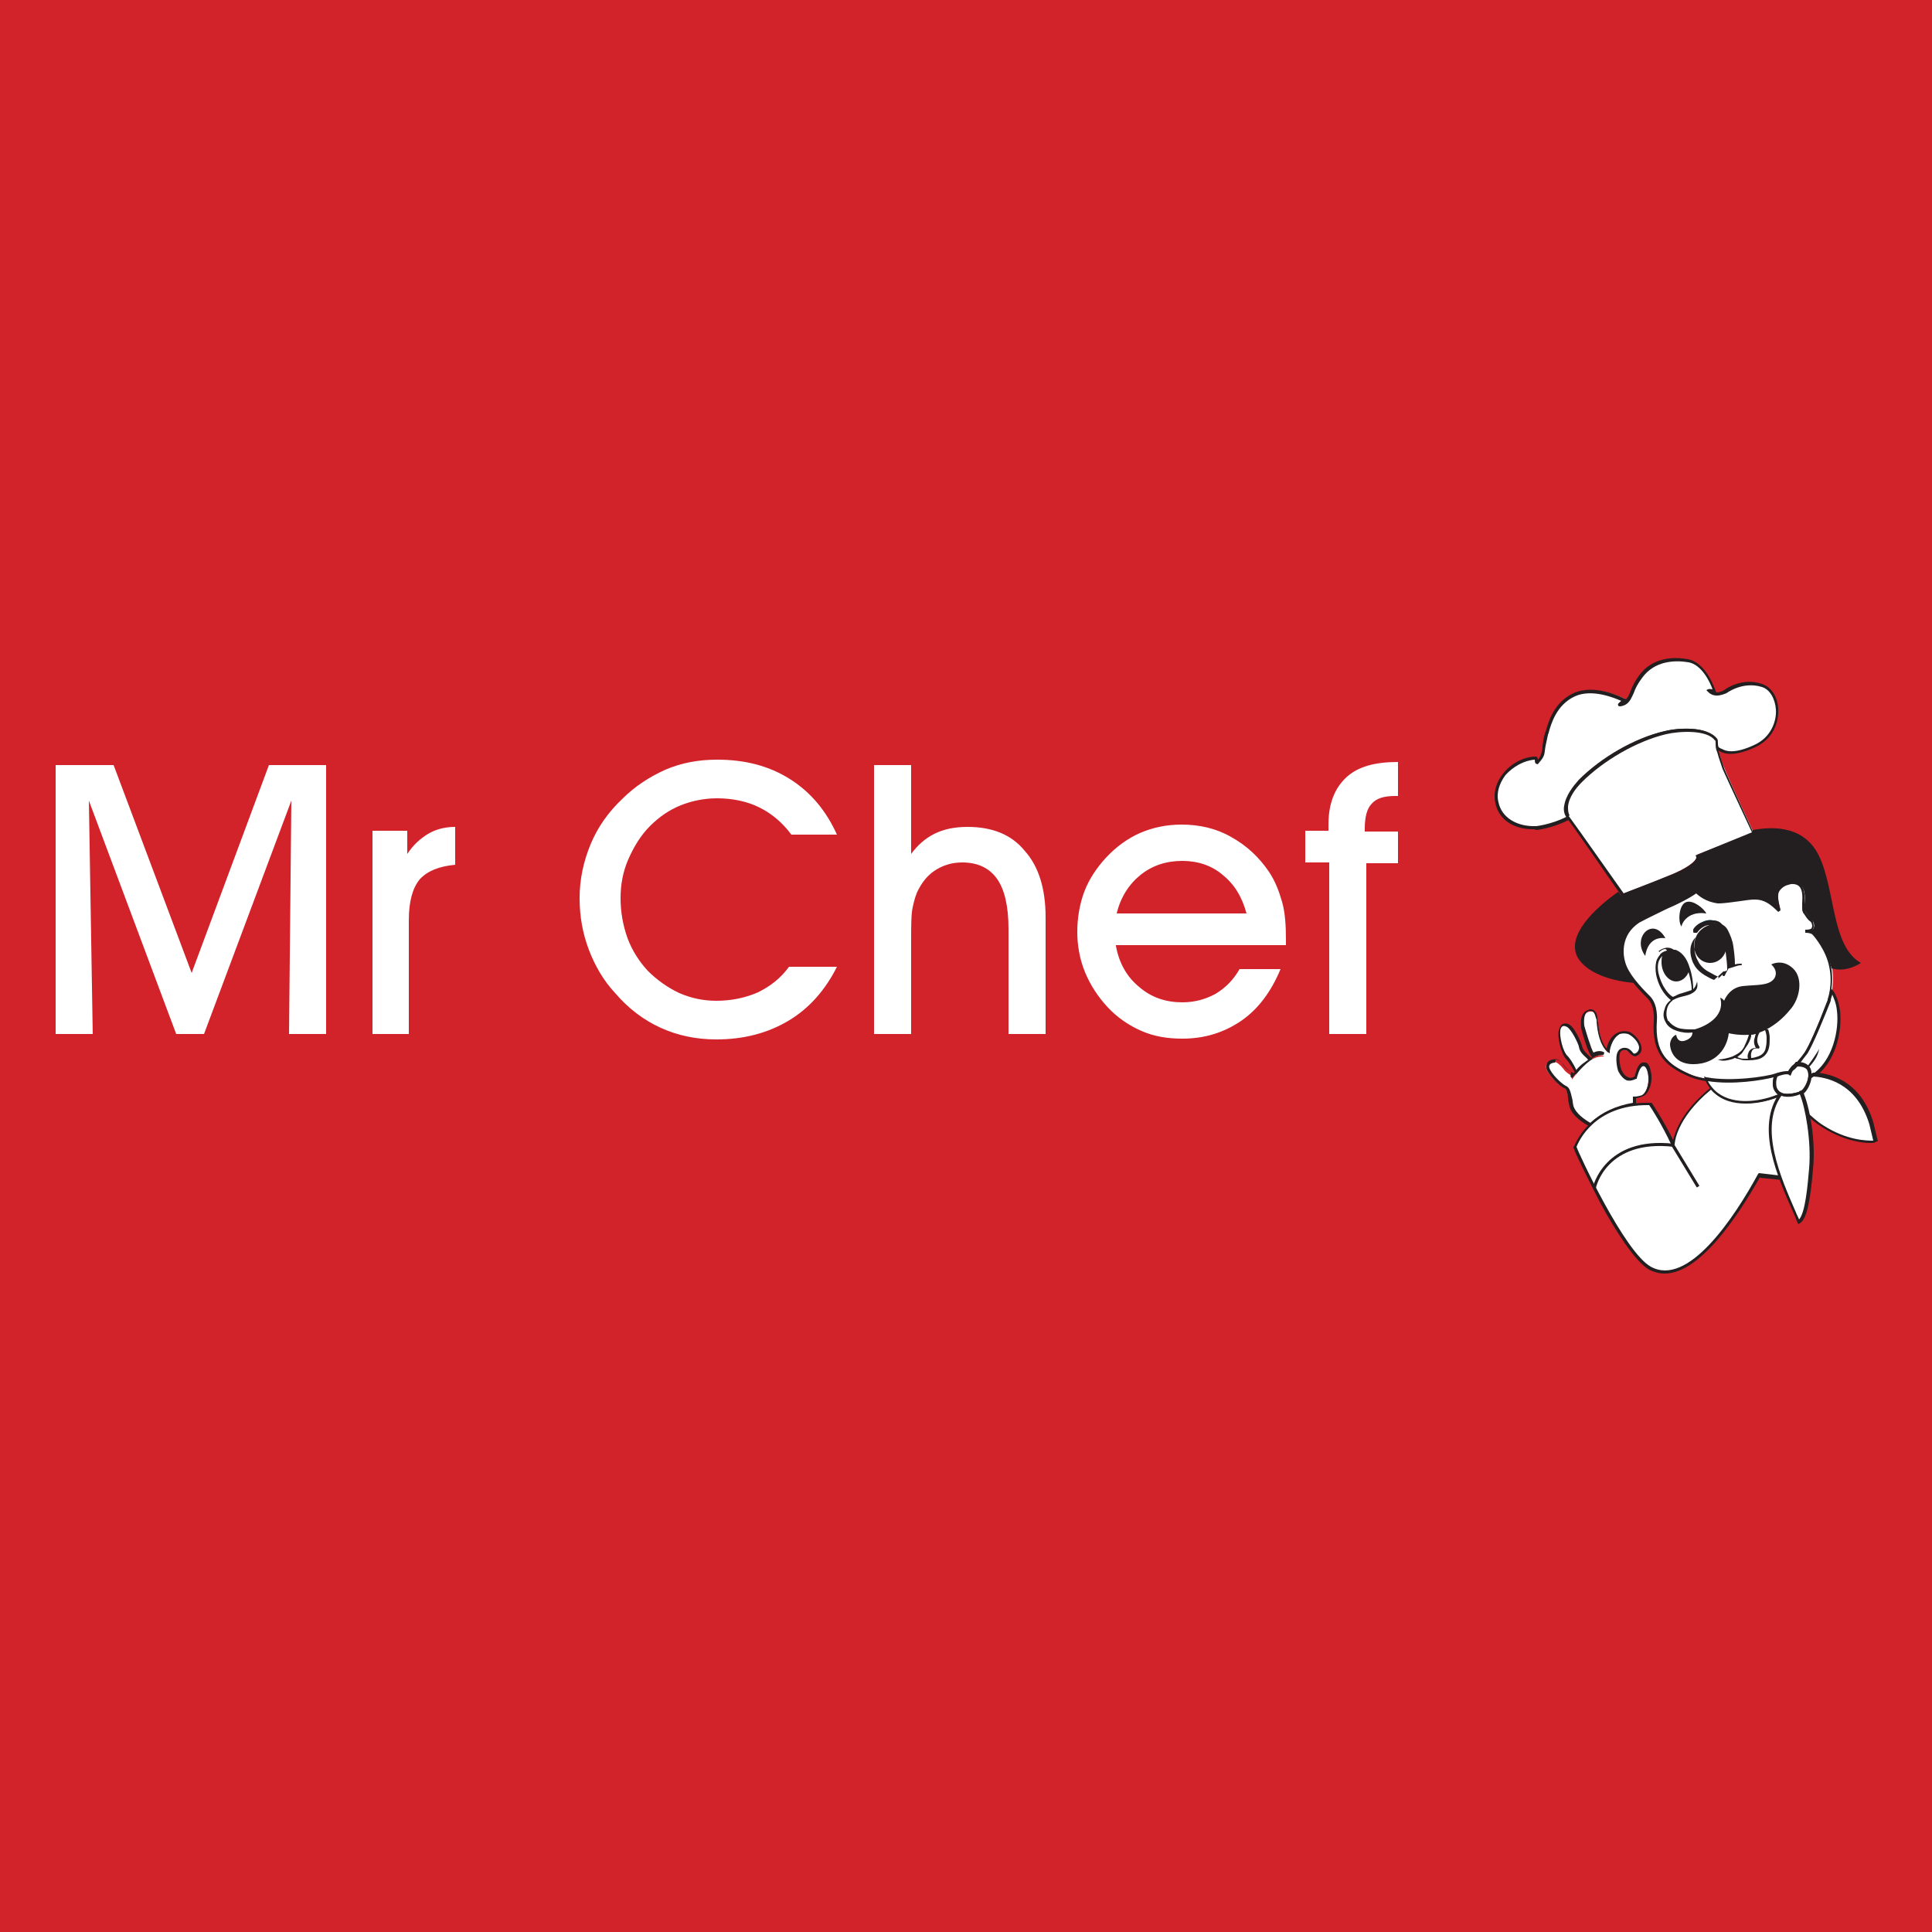 <svg xmlns="http://www.w3.org/2000/svg" id="Layer_1" x="0" y="0" version="1.1" viewBox="0 0 250 250" xml:space="preserve"><style>.st1{fill-rule:evenodd;clip-rule:evenodd;fill:#fff}.st2,.st4{fill:#231f20}.st4{fill-rule:evenodd;clip-rule:evenodd}</style><path id="BG" fill="#d2232b" d="M0 0h250v250H0z"/><path d="M198.8 98.1c-2.8.1-5.7 2.7-5.1 5.8.4 1.9 2.3 3.4 5.1 3.2 0 0 2-.2 4.2-1.3l-.1-.1v-.1c-.1-.3-.2-.8-.2-1.2.2-1.3 1-2.4 1.9-3.3 2.8-2.8 7.2-5.3 11-6.3 1.6-.4 5.3-.7 6.5.9.1.2.1.6.2 1.1l.4.2c.5.4 1.7.7 4.4-.5 3.9-1.8 3.5-7.1.9-7.9-2.6-.8-4.8.8-4.8.8s-1.4.8-2.2-.1c0 0 .3-.1.9.1 0 0-1.1-3.6-3.4-4-2.3-.4-4.7 0-6.1 2-1.5 2-1.1 3.2-2.7 3.6 0 0-.5.1.5-.6 0 0-3.7-1.9-6.4-.7s-3.3 4.2-3.6 5.1c-.3.9-.3 2.1-.5 2.6s-.8 1.1-.8 1.1l-.1-.4z" class="st1"/><path d="M198.3 107.3c-2.5 0-4.4-1.3-4.8-3.4-.3-1.3.1-2.7 1-3.8 1-1.3 2.7-2.2 4.2-2.2h.1l.1.1s.1.1.1.3c.2-.2.3-.4.4-.7.1-.2.2-.7.2-1.1.1-.5.1-1 .3-1.5 0-.1 0-.2.1-.3.3-1.1 1-3.8 3.6-5 2.8-1.3 6.4.6 6.6.7l.2.1c.3-.3.4-.6.6-1.1.2-.5.5-1.2 1.1-2 1.3-1.8 3.5-2.6 6.3-2.1 2.4.4 3.5 3.9 3.6 4.1l.1.2c.5 0 1-.3 1-.3.1-.1 2.3-1.7 4.9-.8 1.2.4 2 1.6 2.1 3.2.1 1.7-.6 3.9-3 5-2.6 1.2-3.9.9-4.6.5 0 0-.1-.1-.4-.2h-.1v-.1c0-.2-.1-.4-.1-.6 0-.2 0-.4-.1-.4-1-1.4-4.6-1.2-6.3-.8-3.8.9-8.1 3.4-10.9 6.2-.7.7-1.7 1.9-1.8 3.2 0 .3 0 .8.2 1.1v.1l.1.1.1.2-.2.1c-2.2 1.1-4.1 1.3-4.2 1.3-.2-.1-.3-.1-.5-.1zm.3-9c-1.4.1-2.8.9-3.8 2-.8 1.1-1.2 2.3-.9 3.5.4 2 2.4 3.2 4.9 3.1 0 0 1.9-.2 3.9-1.2v-.1c-.2-.3-.3-.9-.2-1.3.2-1.4 1.2-2.6 1.9-3.4 2.9-2.9 7.2-5.4 11.1-6.3 1.6-.4 5.4-.7 6.7 1 .1.1.1.4.1.6 0 .1 0 .3.1.5.2.1.3.2.4.2.5.3 1.6.7 4.2-.5 2.2-1 2.9-3.1 2.8-4.6-.1-1.4-.8-2.6-1.8-2.9-2.5-.8-4.6.8-4.6.8-.1 0-1.5.8-2.4-.2l-.2-.2.2-.1s.2-.1.6 0c-.3-.9-1.4-3.2-3.1-3.5-1.8-.3-4.4-.2-6 2-.6.8-.9 1.4-1.1 2-.4.8-.6 1.5-1.7 1.7-.1 0-.3 0-.3-.1-.1-.2 0-.3.4-.6-.9-.4-3.8-1.6-6-.6-2.4 1.1-3.1 3.6-3.4 4.7 0 .1-.1.2-.1.3-.1.4-.2 1-.3 1.4-.1.5-.1.9-.2 1.2-.2.6-.8 1.1-.8 1.2l-.3-.1c-.1-.2-.1-.4-.1-.5z" class="st2"/><path d="M202.8 105.6v-.1c-.1-.3-.2-.8-.2-1.2.2-1.3 1-2.4 1.9-3.3 2.8-2.8 7.2-5.3 11-6.3 1.6-.4 5.3-.7 6.5.9.2.2 0 .8.3 1.5.3.9.6 1.7.8 2.2.7 1.8 3.8 8.4 3.8 8.4l-7.3 2.9s.4.9-2.9 2.4c-3.3 1.4-6.8 2.7-6.8 2.7s-7-10.1-7.1-10.1z" class="st1"/><path d="M209.9 116l-.1-.1c-1.8-2.6-6.5-9.4-7.1-10.1l-.1-.2c-.2-.3-.3-.9-.2-1.3.2-1.4 1.2-2.6 1.9-3.4 2.9-2.9 7.2-5.4 11.1-6.3 1.6-.4 5.4-.7 6.7 1 .1.1.1.4.1.6 0 .3 0 .6.2 1l.2.7c.2.6.4 1.1.5 1.5.7 1.7 3.8 8.3 3.8 8.4l.1.2-7.3 3c0 .1 0 .2-.1.3-.2.5-.8 1.2-3 2.1-3.3 1.4-6.8 2.7-6.8 2.7l.1-.1zm-6.9-10.4c.3.4 1.6 2.2 7.1 10 .7-.3 3.7-1.4 6.6-2.6 2.5-1.1 2.9-1.9 2.8-2.1l-.1-.2.2-.1 7.1-2.9c-.5-1.1-3.1-6.6-3.8-8.2l-.5-1.5-.2-.7c-.2-.4-.2-.8-.2-1.1 0-.2 0-.4-.1-.4-1-1.4-4.6-1.2-6.3-.8-3.8.9-8.1 3.4-10.9 6.2-.7.7-1.7 1.9-1.8 3.2 0 .3 0 .8.2 1.1l-.1.1z" class="st2"/><path d="M219.5 115.4s.9 1.1 2.9 1.1c1.9 0 3.6-.5 4.9-.5 1.3 0 2.2.7 3.1 1.7 0 0-.6-1.7-.2-2.5.4-.8 1.9-1.4 2.8-.8.9.6.6 2.2.6 2.5 0 .3-.1.8 0 .8.1.1.5.9.9 1.2.3.3.5 1.1.1 1.3-.4.2-.9.1-.9.1s.8.1 1 .3c.3.3 1.8 2.1 2.3 4.3.5 2.2-.1 4-.2 4.3-.1.3-2 5.3-3.1 6.9-1 1.6-1.8 2-2 2.3l-.1.3s-.5-.2-1.6.3-7.8 1.4-11.1.1c-3.3-1.4-4.9-3-4.6-7.1 0 0 .2-1.9-.9-3s-2.8-2.8-3.2-4.4c-.4-1.6-.4-3.8 1.9-5.3 2.2-1.4 5.5-2.4 7.4-3.9z" class="st1"/><path d="M223.6 140.1c-1.8 0-3.5-.2-4.8-.7-3.2-1.3-5.1-3-4.8-7.3 0 0 .2-1.9-.8-2.9l-.1-.1c-1.1-1.1-2.7-2.8-3.2-4.4-.3-1.1-.7-3.8 1.9-5.5 1.1-.7 2.3-1.3 3.6-1.9 1.5-.7 2.8-1.3 3.8-2.1l.1-.1.1.1s.9 1 2.7 1.1c1 0 2-.1 2.9-.3.7-.1 1.4-.2 2-.2 1.1 0 1.9.5 2.8 1.3-.1-.6-.3-1.4 0-2 .2-.5.8-.9 1.4-1 .6-.2 1.2-.1 1.6.2.9.6.7 2.1.7 2.6v.8s.1.1.1.2c.2.3.5.7.7.9.3.2.4.7.4 1.1 0 .3-.2.4-.3.5.1 0 .2.1.2.1.3.3 1.9 2.2 2.3 4.4.5 2.4-.2 4.3-.2 4.4v.1c-.8 2-2.2 5.5-3 6.8-.7 1.1-1.3 1.6-1.6 1.9-.2.1-.3.3-.3.3l-.2.5-.2-.1s-.4-.2-1.5.3c-.6.5-3.4 1-6.3 1zm-4.1-24.5c-1 .7-2.4 1.4-3.8 2-1.2.6-2.5 1.2-3.6 1.8-2.4 1.6-2.1 4.1-1.8 5.1.4 1.5 2 3.2 3.1 4.3l.1.1c1.1 1.1.9 3.1.9 3.2-.3 4.2 1.4 5.7 4.5 7 3.3 1.3 9.8.4 10.9-.1.8-.3 1.3-.3 1.6-.3l.1-.2c.1-.1.2-.3.4-.5.4-.3.9-.8 1.6-1.8.6-.9 1.7-3.4 3-6.8v-.1s.7-1.9.2-4.2c-.4-2.1-1.9-3.9-2.2-4.2-.1-.1-.5-.2-.8-.2h-.1v-.4h.1c.1 0 .4 0 .6-.1.1 0 .1-.1.2-.3 0-.3-.1-.6-.3-.7-.3-.2-.6-.7-.8-1-.1-.1-.1-.1-.1-.2-.1-.1-.1-.2-.1-.9v-.2c0-.4.2-1.8-.5-2.3-.3-.2-.8-.3-1.3-.1-.5.1-1 .5-1.2.9-.3.6.1 1.9.2 2.4l-.3.2c-1-1-1.8-1.6-3-1.6-.6 0-1.2.1-1.9.2-.9.1-1.9.3-2.9.3-1.6-.2-2.5-1-2.8-1.3z" class="st2"/><path fill="#00adee" fill-rule="evenodd" d="M219.4 120.5c0 .1-.1.1-.2 0-.1 0-.1-.1 0-.2 0 0 .3-.6 1.1-1 .4-.2.9-.3 1.3-.2.4 0 .8.2 1.1.4.1.1.1.1 0 .2s-.1.1-.2 0c-.2-.2-.6-.3-.9-.4-.4 0-.9.1-1.2.2-.7.5-1 1-1 1z" clip-rule="evenodd"/><path d="M219.3 120.7h-.1c-.1 0-.1-.1-.1-.2v-.2c0-.1.4-.7 1.2-1 .4-.2.9-.3 1.4-.2.5 0 .9.2 1.1.5.1 0 .1.1.1.2s0 .1-.1.2c0 .1-.1.1-.2.1s-.1 0-.2-.1c-.2-.2-.5-.3-.8-.3-.4 0-.8 0-1.1.2-.6.3-.9.8-.9.8h-.3zm2.1-1.3c-.4 0-.7.1-1.1.2-.7.3-1 .9-1.1.9 0-.1.4-.6 1-.9.4-.2.8-.2 1.3-.2.4 0 .7.2 1 .4-.2-.2-.6-.4-1-.4h-.1z" class="st2"/><path d="M222.1 122.7c-.8 0-1.4-.6-1.4-1.4 0-.8.6-1.4 1.4-1.4s1.4.6 1.4 1.4c-.1.8-.7 1.4-1.4 1.4zm0-2.5c-.6 0-1.1.5-1.1 1.1 0 .6.5 1.1 1.1 1.1.6 0 1.1-.5 1.1-1.1 0-.6-.5-1.1-1.1-1.1z" class="st2"/><path d="M222.4 126.4c-.3-.1-.7-.3-1.2-.6-.6-.3-1.2-.8-1.5-1.5-.2-.3-.3-.7-.4-1.1-.1-.6-.1-1.2.1-1.8.2-.6.6-1.1 1.3-1.5.4-.2.8-.3 1.3-.4h.2c.6 0 1.1.3 1.4.9.3.6.6 1.3.7 2.1.1.7.2 1.5.2 2.3.3-.1.6-.1.8-.1.1 0 .1.1.1.1 0 .1-.1.1-.1.1-.3 0-.6.1-.9.2-.2.1-.4.1-.6.2h-.1c-.1.1-.1.1-.1.2l-.1.1-.3.6c0 .1-.1.1-.2.1s-.1-.1-.1-.2c-.7.7-.6.5-.5.3zm-9.5-2.7s.2-2.6 2.6-2.3c-1.6-2.9-4.4-.1-2.6 2.3zm4.7-3.8c-.1 0 .5-2.1 3.2-1.7-.3-.6-1.6-1.7-2.5-1.5-1.1.2-1.2 2.7-.7 3.2zm5.3 5.9l.1-.1h.2c.1 0 .1-.1.2-.1 0 0 .1 0 .1-.1 0-.7-.1-1.5-.2-2.3v-.1c-.3.9-1.1 1.5-2 1.5-1.2 0-2.1-1-2.1-2.3 0-.4.1-.7.2-1-.2.2-.4.5-.5.8-.2.5-.2 1.1-.1 1.6.1.4.2.8.4 1.1.3.6.9 1.1 1.4 1.4.5.3.9.5 1.2.6l1.1-1z" class="st4"/><path d="M216.6 125.4c-.6 0-1.1-.5-1.1-1.1 0-.6.5-1.1 1.1-1.1.6 0 1.1.5 1.1 1.1-.1.6-.5 1.1-1.1 1.1zm0-1.9c-.5 0-.8.4-.8.8 0 .5.4.8.8.8s.8-.4.8-.8c0-.5-.4-.8-.8-.8z" class="st2"/><path d="M218.5 125.8c-.3.7-.9 1.2-1.6 1.2-1 0-1.9-1.1-1.9-2.5 0-.3 0-.5.1-.8-.2.2-.4.5-.5.8-.1.4-.1.9 0 1.4.5 2.1 1.6 3 1.9 3.1.1-.1.3-.1.4-.2.2-.1.4-.2.8-.3.6-.2 1-.3 1.2-.4 0-.8-.2-1.6-.4-2.3zm3.8 11.3c.5 0 1.4-.2 1.9-.4.4-.2.8-.4 1.1-.7.2-.2.4-.5.5-.8.2-.4.4-.9.5-1.3-1.4.1-2.6-.2-2.6-.2s-.2 3.2-3.5 3.9c-3.3.6-4.1-1.5-4.1-2.5.1-1 .8-1.2.8-1.2s.1 1.2 1.3.7c.7-.3.8-.7.8-1-.7.1-1.4 0-2-.2-.6-.2-1.1-.5-1.4-1 0-.1-.1-.1-.1-.2-.3-.5-.3-1.1-.1-1.6.1-.5.4-.9.8-1.2-.4-.3-1.5-1.3-1.9-3.3-.1-.6-.1-1.1 0-1.6s.4-.8.6-1.1c.2-.2.5-.3.8-.4 0-.1-.1-.1-.2-.2-.4 0-.8.4-.8.4s0-.1-.1-.1c0 0 1-.9 2-.2h.2c.6.2 1.3.8 1.7 1.9.3.8.6 1.9.6 3.2.4-.4.5-1 .5-1 .1.6.1 1.1-.6 1.5-.3.2-.7.3-1.1.4-.4.1-.9.2-1.4.5 0 0-.1 0-.1.1-.3.2-.6.6-.7 1.1-.1.4-.1.9.1 1.4 0 0 0 .1.1.1.3.4.7.7 1.2.9.6.2 1.3.2 1.9.2h.3c1.1-.3 4-1.5 3.3-4.1 0 0 .3.1.5.4 0 0 .6-1.7 2.4-1.9 1.8-.2 3.4 0 4.1-1 .6-1-.4-1.8-.4-1.8s1.4-.8 2.8.5.9 4-.4 5.4c-.9 1.1-1.9 1.9-3 2.5h.2c.1.3.2.7.2 1.1 0 .4 0 .9-.1 1.3-.2.8-.7 1.2-1.2 1.4-.6.2-1.2.2-1.7.2-.3 0-.5 0-.8-.1-.2-.1-.5-.1-.7-.2 0 0-.1 0-.2.1-.7.2-1.4.4-2 .1zm4.3-3.2v.2c-.1.4-.3.9-.6 1.3l-.6.9c-.2.2-.4.3-.6.5.1 0 .2.1.3.1.2.1.5.1.7.1h.4c-.1-.2-.1-.5.1-.9s.6-.5.9-.5c-.1-.2-.3-.6-.2-1.1.1-.3.1-.5.2-.7h-.1s-.2.1-.5.1zm0 3c.3 0 .6-.1.9-.2.5-.2.9-.5 1-1.2.1-.4.1-.8.1-1.2 0-.4-.1-.7-.2-1-.2.1-.4.2-.7.3 0 0-.2.2-.3.8-.1.6.3 1.1.3 1.1l-.1.2s-.7-.2-.9.3c-.2.4-.1.7-.1.9z" class="st4"/><path d="M203.9 138.6s-.5-1-1.1-1.7c-.6-.7-1.1-2.7-1-3.5.1-.8.6-.9 1.2-.6.6.4 1.4 2.1 1.5 2.6.2.9.9 1.3 1.5 1.8-.2.1-.4.3-.7.6-.4.3-.8.8-1.1 1.1l-.3-.3z" class="st1"/><path d="M204 139.2l-.1-.2c-.1-.1-.1-.2-.1-.2s-.5-1-1.1-1.7c-.7-.7-1.2-2.9-1-3.7.1-.4.2-.7.5-.9.3-.1.6-.1.9.1.7.4 1.5 2.3 1.6 2.7.1.6.6 1 1 1.4.1.1.3.2.4.4l.2.2-.2.1c-.2.1-.4.3-.7.5-.4.3-.7.7-1.1 1.1l-.3.2zm0-.7s.1 0 0 0c.4-.3.7-.6 1-.9.2-.2.4-.3.6-.4-.1-.1-.2-.1-.2-.2-.4-.4-1-.8-1.1-1.6-.1-.4-.9-2.1-1.5-2.5-.2-.1-.4-.2-.6-.1-.2.1-.3.4-.3.6-.1.7.3 2.7 1 3.3.6.7 1 1.6 1.1 1.8z" class="st2"/><path d="M203.4 139.7s.8-1.1 1.8-2c.8-.7 1.3-1 2.4-1-.4-.3-.9-.1-1.3 0-.3.3-1.4-3.3-1.4-3.7-.3-2.2.9-2.1.9-2.1s.7-.2.9 1.1c.2 1.2.3 3.3 1.4 4.2 0 0 .3-1.7 1.4-2.4.4-.2.9-.2 1.2 0 .9.3 2.2 1.9 1.1 2.7-.8.6-.7-.8-1.9-.6-1.1.1-.4 2.7-.4 2.7s.7 1.7 2 .9c0 0 .2-1.3.8-1.6.6-.4 1 .3 1 1.4.1 1.1-.3 2.2-.9 2.5-.6.3-1.1.3-1.1.3v.8c-2.7.3-4.5 1.5-5.7 2.6-.6-.3-2.1-1.2-2.4-2.3-.4-1.4-.2-2.2-.9-2.5-.6-.3-1.9-1.6-2.2-2.4-.3-.8.8-1.1 1.1-.9.3.1.6.3 1.1.9.4.6 1.1.9 1.1.9v.5z" class="st1"/><path d="M205.7 145.8l-.1-.1c-.6-.3-2.2-1.3-2.5-2.5-.1-.5-.2-.8-.2-1.2-.1-.7-.2-1.1-.5-1.2-.7-.3-2-1.7-2.3-2.5-.1-.3 0-.6.2-.9.3-.3.8-.4 1.1-.3.3.1.7.3 1.1.9.4.5 1 .8 1 .8l.1.1c.3-.4.8-1 1.4-1.4.4-.3.7-.5 1-.7-.5-.4-1.4-3.6-1.4-3.8-.1-.9 0-1.6.4-2 .3-.3.6-.3.7-.4.1 0 .3 0 .5.1.3.2.5.6.5 1.1 0 .2 0 .3.1.5.1 1.1.3 2.5 1.1 3.4.1-.6.5-1.7 1.5-2.1.4-.2.9-.2 1.4-.1.7.3 1.5 1.2 1.6 2 .1.4-.1.8-.4 1-.5.4-.8.1-1.1-.2-.2-.2-.4-.5-.9-.4-.1 0-.2.1-.3.2-.3.5-.1 1.8.1 2.3 0 0 .3.8.9 1 .2.1.5.1.8-.1.1-.3.3-1.3.8-1.7.3-.2.5-.1.7-.1.5.2.6 1.1.7 1.6.1 1.2-.4 2.4-1 2.7-.4.2-.8.3-1 .3v.8h-.2c-2.3.5-4.2 1.4-5.8 2.9zm-4.5-8.3c-.2 0-.5.1-.6.2-.1.1-.2.3-.1.5.2.7 1.5 2 2.1 2.3.5.2.6.7.8 1.5.1.3.1.7.2 1.1.3 1 1.5 1.8 2.2 2.2 1.5-1.4 3.3-2.2 5.5-2.6v-.8h.2s.5 0 1-.2c.5-.3.9-1.3.8-2.4-.1-.8-.3-1.2-.5-1.3 0 0-.1-.1-.3 0-.4.3-.6 1.2-.7 1.5v.1h-.1c-.4.2-.8.3-1.2.2-.7-.3-1.1-1.2-1.1-1.2-.1-.2-.5-1.9 0-2.6.1-.2.3-.3.6-.4.7-.1 1 .3 1.2.5.2.3.3.3.6.1.2-.2.3-.4.3-.7-.1-.7-.8-1.4-1.4-1.7-.4-.1-.8-.1-1.1 0-1.1.6-1.3 2.2-1.3 2.2v.3l-.3-.2c-1-.9-1.3-2.6-1.4-3.9 0-.2 0-.3-.1-.5-.1-.5-.3-.8-.4-.8-.1-.1-.3-.1-.3-.1-.1 0-.3 0-.5.2s-.4.7-.3 1.7c.1.4.9 3.1 1.2 3.5.4-.2 1-.3 1.4 0l-.1.3c-1 0-1.5.4-2.2 1-1 .8-1.8 1.9-1.8 1.9l-.1.1-.1-.1c-.1-.1-.1-.1 0-.7-.2-.1-.7-.4-1-.9-.4-.6-.7-.7-1-.8 0 .5-.1.5-.1.5z" class="st2"/><path d="M203.8 148.4s1.9-5.8 9.7-5.6c0 0 1.6 2.3 3 5.3 0 0 0-3.3 4.9-7.3.1.1.2.3.4.4 2.2 2.1 5.9 1.6 8.6.5-2.1 3-1.3 7 0 10.7l-2.8-.3c-2.1 3.8-8.7 15-14.1 12-3.7-2-9.8-15.7-9.7-15.7zm18.6-8.5c3.1.2 6.5-.4 7.5-.7-1 .3-4.4.9-7.5.7z" class="st1"/><path d="M215.4 164.8c-.7 0-1.4-.2-2-.5-1.9-1.1-4.5-5.3-6.3-8.6-1.4-2.7-3.6-7.1-3.5-7.3l.1-.1c.4-.9 2.6-5.8 9.9-5.6h.1l.1.1s1.4 2.1 2.7 4.7c.3-1.2 1.2-3.8 4.9-6.8l.1-.1.1.1c.1.1.2.3.4.4 2.1 2 5.7 1.5 8.4.5l.2.3c-1.7 2.4-1.7 5.7 0 10.5l.1.3-3-.3c-2.8 4.9-7.7 12.4-12.3 12.4zM204 148.4c.3.9 6.2 13.6 9.6 15.5 4.8 2.7 10.8-6.3 13.9-12l.1-.1 2.6.3c-1.5-4.4-1.6-7.6-.2-10.1-2.7 1-6.2 1.2-8.3-.7l-.3-.3c-4.6 3.8-4.7 7-4.7 7.1l-.4.1c-1.2-2.6-2.6-4.8-2.9-5.2-7.2-.1-9.2 4.9-9.4 5.4zm19.7-8.3H221.9l.4-.4h.1c3 .2 6.4-.4 7.4-.7l.1.3c-.9.3-3.5.8-6.2.8z" class="st2"/><path d="M206.5 153.8l-.4-.1c0-.1 1.5-6.7 10.5-5.7v.4c-8.7-1-10.1 5.2-10.1 5.4z" class="st2"/><path d="M237 128.2c.3.4.7 1.1.9 2.5.3 2.4-.4 6.6-3.4 8.5l-.3.2c0-.3 0-.6-.1-.9-.2-.6-.9-.8-1.6-.8.3-.3.7-.8 1.2-1.5 1-1.6 2.9-6.6 3.1-6.9 0-.1.1-.5.2-1.1zm-6.4 13.5c-2.7 1.1-6.6 1.7-8.8-.4-.5-.5-.9-1.1-1-1.6 3.4.6 7.9-.1 9.1-.5-.2.4-.3 1-.1 1.6.1.5.4.7.8.9z" class="st1"/><path d="M225.9 142.8c-1.6 0-3.1-.4-4.2-1.5-.5-.5-.9-1.1-1.1-1.7l-.1-.3.3.1c3.3.6 7.8-.1 9-.5l.4-.1-.2.4c-.2.5-.3 1-.1 1.5.1.4.3.6.7.7v.3c-1.4.7-3.1 1.1-4.7 1.1zm-4.9-2.9c.2.4.5.8.9 1.2 2 1.9 5.5 1.6 8.2.5-.3-.2-.5-.5-.6-.8-.1-.5-.1-1 0-1.4-1.5.4-5.3 1-8.5.5zm12.9-.1v-.4c0-.3 0-.6-.1-.8-.1-.4-.6-.6-1.4-.6h-.4l.3-.3c.4-.4.8-.9 1.2-1.4.6-.9 1.7-3.4 3-6.8v-.1s.2-.4.3-1.1l.1-.4.3.3c.3.4.7 1.2.9 2.6.3 2.5-.5 6.8-3.5 8.7l-.7.3zm-1-2.2c.9.1 1.2.5 1.4.9.1.2.1.4.1.6 2.8-1.8 3.6-5.9 3.3-8.3-.1-1-.4-1.6-.6-2.1-.1.3-.2.6-.2.7v.1c-.8 2-2.2 5.5-3 6.8-.4.5-.7.9-1 1.3z" class="st2"/><g><path d="M233.1 141.4s-2.9 1.2-3.4-.6c-.2-.6-.1-1.2.1-1.6h.1c1.1-.5 1.6-.3 1.6-.3l.1-.3c.1-.2.4-.4.8-.8.7 0 1.4.2 1.6.8.5 1.2-.6 2.8-.9 2.8z" class="st1"/><path d="M231.3 142c-.3 0-.7-.1-1-.2-.4-.2-.6-.5-.8-.9-.2-.6-.1-1.2.1-1.8v-.1l.2-.1c.8-.3 1.3-.3 1.6-.3l.1-.2c.1-.1.2-.3.4-.5.1-.1.3-.2.4-.4l.1-.1h.1c1.2 0 1.6.5 1.8.9.3.9-.1 2-.5 2.6-.1.2-.4.5-.6.5-.2.2-1.1.6-1.9.6zm-1.3-2.7c-.2.5-.2 1-.1 1.4.1.3.3.5.6.7.9.4 2.6-.2 2.6-.2.2-.1 1.2-1.5.8-2.6-.1-.4-.6-.6-1.3-.6l-.4.4c-.2.1-.3.3-.3.3l-.2.5-.2-.1c0-.1-.5-.2-1.5.2z" class="st2"/></g><g><path d="M234.6 139.1c1.3 0 5.7.5 7.5 6.3l.5 2.3s-3.1.4-6.8-2c-.8-.6-1.5-1.1-2-1.6-.1-.9-.3-1.9-.7-2.7.2 0 .9-1 1-2l.3-.2c.1 0 .2 0 .2-.1z" class="st1"/><path d="M242 147.9c-1.1 0-3.5-.3-6.3-2.1-.8-.5-1.5-1.1-2.1-1.7v-.1c-.1-1-.3-1.8-.7-2.6l-.1-.2.3-.1c.2-.1.8-.9.9-1.8v-.1l.6-.4h.1c1.3 0 5.9.5 7.7 6.4l.6 2.5h-.2c-.2.2-.4.2-.8.2zm-8.1-3.9c.6.5 1.2 1.1 2 1.6 3.1 2 5.7 2 6.5 2l-.5-2.1c-1.7-5.6-5.9-6.1-7.2-6.2l-.3.2c-.1.8-.6 1.7-1 2 .2.7.5 1.6.5 2.5z" class="st2"/></g><g><path d="M233.1 141.4c.8 1.5 1.7 6 1.3 9.9-.3 2.8-.6 6.3-1.6 6.9-2-4.6-5.7-11.9-2.3-16.5.9.3 2.3-.2 2.6-.3z" class="st1"/><path d="M232.7 158.4l-.1-.2c-.2-.4-.3-.8-.5-1.2-2.1-4.7-5-11.2-1.8-15.6l.1-.1.1.1c.9.4 2.2-.1 2.5-.2l.2-.1.1.2c.8 1.6 1.7 6.2 1.3 10-.3 3.5-.7 6.4-1.7 7l-.2.1zm-2.2-16.6c-2.9 4.2-.1 10.5 1.9 15.1.1.3.3.6.4.9.8-.9 1.1-4.3 1.3-6.6.3-3.6-.5-7.9-1.2-9.6-.4.2-1.5.5-2.4.2z" class="st2"/></g><path d="M217.9 147.7h.4v6.3h-.4z" class="st2" transform="rotate(-31.314 218.124 150.862)"/><path d="M233.8 138.1s1.4-1.9 1.6-2.4c-.2 1.1-.7 1.7-1.5 2.6l-.1-.2zM226.8 107.4c1.8-.3 6.5-1 8.6 3.4 2.1 4.4 1.6 11.7 5.4 13.8 0 0-1.8 1.3-3.8.7 0-.1 0-.2-.1-.3-.5-2.2-2-4-2.3-4.3-.3-.3-1-.3-1-.3s.4.1.9-.1c.4-.2.3-1-.1-1.3-.3-.3-.8-1.1-.9-1.2-.1-.1 0-.5 0-.8 0-.3.3-1.9-.6-2.5-.9-.6-2.4-.1-2.8.8-.4.8.2 2.5.2 2.5-.9-1-1.8-1.7-3.1-1.7s-2.9.5-4.9.5c-1.9 0-2.9-1.1-2.9-1.1-1.9 1.5-5.2 2.5-7.5 3.9-2.2 1.5-2.3 3.7-1.9 5.3.2.8.8 1.7 1.5 2.5-2.3-.2-6.1-1-7.4-3.4-1.4-2.8 2.3-6.3 5.3-8.4l.4.5s3.5-1.3 6.8-2.7c3.3-1.4 2.9-2.4 2.9-2.4l7.3-2.9v-.5z" class="st4"/><path d="M12 133.8H7.2V99h7.5l10.1 26.9 10-26.9h7.4v34.8h-4.8l.3-30.2-11.3 30.2h-3.6l-11.3-30.2.5 30.2zm41 0h-4.8v-26.3h4.5v3c.8-1.2 1.7-2 2.7-2.6 1-.6 2.2-.9 3.5-.9v4.9c-2.1.2-3.6.8-4.6 1.9-.9 1.1-1.4 2.8-1.4 5.3v14.7h.1zm55.3-8.7c-1.5 3-3.6 5.4-6.3 7-2.7 1.6-5.8 2.4-9.3 2.4-2.6 0-5-.5-7.2-1.5s-4.2-2.5-5.9-4.5c-1.5-1.6-2.6-3.5-3.4-5.6-.8-2.1-1.2-4.3-1.2-6.7 0-2.4.5-4.7 1.4-6.9.9-2.2 2.3-4.2 4.1-5.9 1.7-1.7 3.6-2.9 5.6-3.8 2.1-.9 4.3-1.3 6.7-1.3 3.6 0 6.7.8 9.4 2.5s4.7 4.1 6.1 7.2h-5.9c-1.1-1.5-2.5-2.7-4.1-3.5-1.6-.8-3.5-1.2-5.5-1.2-1.6 0-3.2.3-4.7.9-1.5.6-2.8 1.5-4 2.7-1.2 1.2-2.1 2.7-2.8 4.3-.7 1.6-1 3.3-1 5 0 1.8.3 3.5.9 5.2.6 1.6 1.5 3 2.6 4.2 1.2 1.2 2.6 2.2 4.1 2.9 1.6.7 3.2 1 4.8 1 2 0 3.8-.4 5.4-1.1 1.6-.8 2.9-1.8 4-3.3h6.2zm9.6 8.7h-4.8V99h4.8v11.5c.8-1.1 1.8-2 3-2.6 1.2-.6 2.6-.9 4.3-.9 3.2 0 5.7 1 7.4 3.1 1.8 2 2.7 4.9 2.7 8.6v15.1h-4.8v-13.6c0-2.9-.5-5.1-1.5-6.5-1-1.4-2.5-2.1-4.5-2.1-1.2 0-2.3.3-3.3.9-1 .6-1.7 1.4-2.3 2.5-.4.7-.6 1.5-.8 2.4-.2.9-.2 2.4-.2 4.5v11.9zm43.4-15.6c-.6-2.2-1.6-3.8-3.1-5-1.4-1.2-3.2-1.8-5.2-1.8-2.1 0-3.9.6-5.4 1.8-1.5 1.2-2.6 2.9-3.1 5h16.8zm-16.9 4.2c.4 2.2 1.4 4 3 5.3 1.6 1.4 3.5 2 5.6 2 1.6 0 3-.4 4.3-1.1 1.3-.8 2.3-1.8 3.1-3.2h5.3c-1.2 2.9-2.9 5.2-5.1 6.7-2.2 1.5-4.7 2.3-7.6 2.3-2 0-3.7-.3-5.3-1-1.6-.7-3.1-1.7-4.4-3.1-1.2-1.3-2.2-2.8-2.9-4.5-.7-1.7-1-3.5-1-5.2 0-1.8.3-3.6.9-5.2.6-1.6 1.6-3.1 2.8-4.4 1.3-1.4 2.8-2.5 4.4-3.2 1.6-.7 3.4-1.1 5.4-1.1 2.3 0 4.5.5 6.4 1.6 2 1.1 3.6 2.6 4.9 4.5.8 1.2 1.3 2.5 1.7 3.9.4 1.4.5 3.1.5 4.9v.7h-22v.1zm32.3 11.4H172v-22.2h-3.1v-4.1h3v-.8c0-2.7.8-4.7 2.3-6.1 1.5-1.4 3.7-2 6.7-2v4.4h-.4c-1.4 0-2.4.3-3 1-.6.6-.9 1.7-.9 3.2v.4h4.3v4.1h-4.1v22.1z" class="st1"/></svg>